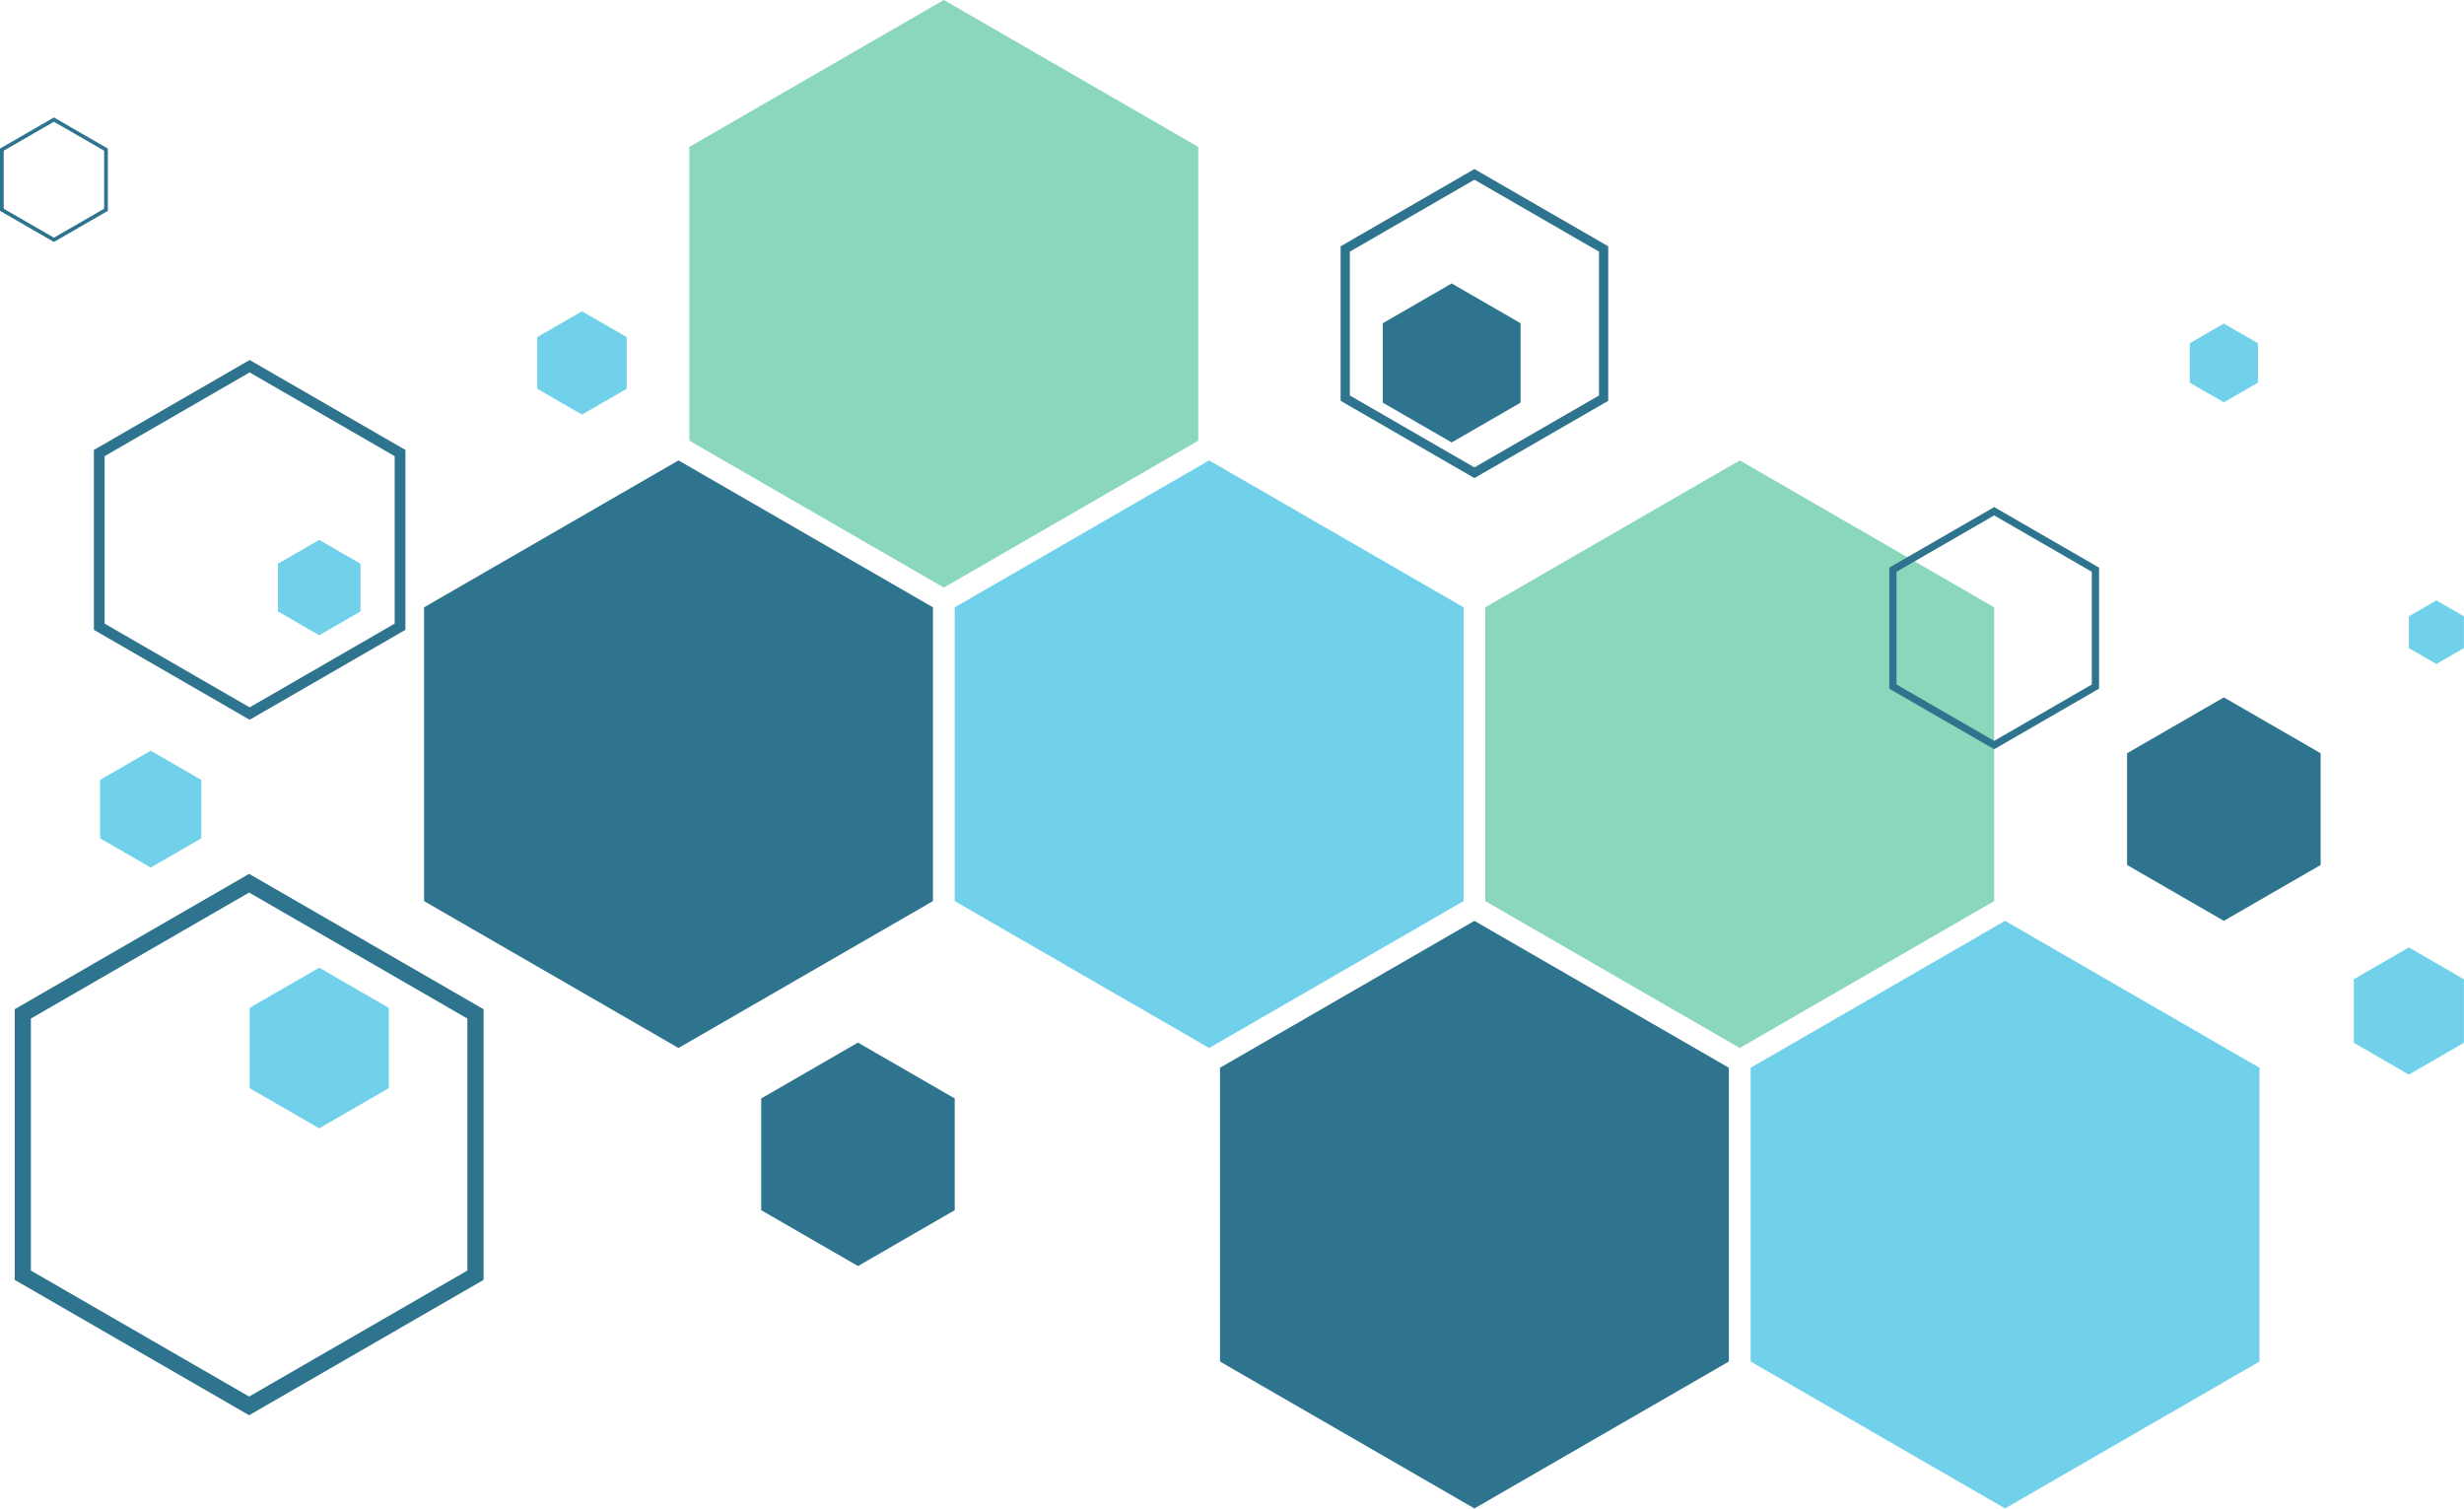 <?xml version="1.0" encoding="UTF-8"?><svg xmlns="http://www.w3.org/2000/svg" xmlns:xlink="http://www.w3.org/1999/xlink" height="418.5" preserveAspectRatio="xMidYMid meet" version="1.0" viewBox="0.0 -0.0 683.6 418.5" width="683.6" zoomAndPan="magnify"><defs><clipPath id="a"><path d="M 338 255 L 480 255 L 480 418.48 L 338 418.48 Z M 338 255"/></clipPath><clipPath id="b"><path d="M 485 255 L 627 255 L 627 418.48 L 485 418.48 Z M 485 255"/></clipPath><clipPath id="c"><path d="M 653 262 L 683.578 262 L 683.578 299 L 653 299 Z M 653 262"/></clipPath><clipPath id="d"><path d="M 668 166 L 683.578 166 L 683.578 185 L 668 185 Z M 668 166"/></clipPath></defs><g><g clip-path="url(#a)" id="change1_1"><path d="M 338.469 296.223 L 409.055 255.469 L 479.645 296.223 L 479.645 377.727 L 409.055 418.48 L 338.469 377.727 L 338.469 296.223" fill="#2f748e"/></g><g clip-path="url(#b)" id="change2_1"><path d="M 485.691 296.223 L 556.277 255.469 L 626.863 296.223 L 626.863 377.727 L 556.277 418.48 L 485.691 377.727 L 485.691 296.223" fill="#71d1ea"/></g><g id="change3_1"><path d="M 412.078 168.484 L 482.668 127.73 L 553.254 168.484 L 553.254 249.992 L 482.668 290.742 L 412.078 249.992 L 412.078 168.484" fill="#8ad7bb"/></g><g id="change1_2"><path d="M 117.656 168.484 L 188.242 127.73 L 258.828 168.484 L 258.828 249.992 L 188.242 290.742 L 117.656 249.992 L 117.656 168.484" fill="#2f748e"/></g><g id="change2_4"><path d="M 264.875 168.484 L 335.461 127.73 L 406.047 168.484 L 406.047 249.992 L 335.461 290.742 L 264.875 249.992 L 264.875 168.484" fill="#71d1ea"/></g><g id="change3_2"><path d="M 191.266 40.75 L 261.852 -0.004 L 332.438 40.75 L 332.438 122.258 L 261.852 163.008 L 191.266 122.258 L 191.266 40.75" fill="#8ad7bb"/></g><g id="change1_3"><path d="M 590.129 208.969 L 616.977 193.469 L 643.824 208.969 L 643.824 239.969 L 616.977 255.469 L 590.129 239.969 L 590.129 208.969" fill="#2f748e"/></g><g id="change1_4"><path d="M 211.184 304.742 L 238.027 289.242 L 264.875 304.742 L 264.875 335.738 L 238.027 351.238 L 211.184 335.738 L 211.184 304.742" fill="#2f748e"/></g><g id="change1_5"><path d="M 383.645 89.664 L 402.746 78.637 L 421.848 89.664 L 421.848 111.719 L 402.746 122.746 L 383.645 111.719 L 383.645 89.664" fill="#2f748e"/></g><g clip-path="url(#c)" id="change2_2"><path d="M 653.031 271.66 L 668.309 262.84 L 683.582 271.66 L 683.582 289.297 L 668.309 298.117 L 653.031 289.297 L 653.031 271.66" fill="#71d1ea"/></g><g id="change2_5"><path d="M 77.105 156.395 L 88.562 149.781 L 100.02 156.395 L 100.02 169.621 L 88.562 176.238 L 77.105 169.621 L 77.105 156.395" fill="#71d1ea"/></g><g id="change2_6"><path d="M 69.262 279.602 L 88.562 268.461 L 107.859 279.602 L 107.859 301.887 L 88.562 313.031 L 69.262 301.887 L 69.262 279.602" fill="#71d1ea"/></g><g id="change2_7"><path d="M 27.766 216.363 L 41.801 208.258 L 55.84 216.363 L 55.84 232.574 L 41.801 240.68 L 27.766 232.574 L 27.766 216.363" fill="#71d1ea"/></g><g id="change2_8"><path d="M 607.512 95.227 L 616.977 89.766 L 626.441 95.227 L 626.441 106.156 L 616.977 111.617 L 607.512 106.156 L 607.512 95.227" fill="#71d1ea"/></g><g clip-path="url(#d)" id="change2_3"><path d="M 668.309 170.98 L 675.945 166.57 L 683.582 170.98 L 683.582 179.801 L 675.945 184.211 L 668.309 179.801 L 668.309 170.98" fill="#71d1ea"/></g><g id="change2_9"><path d="M 149.051 93.527 L 161.461 86.359 L 173.871 93.527 L 173.871 107.855 L 161.461 115.023 L 149.051 107.855 L 149.051 93.527" fill="#71d1ea"/></g><g id="change1_6"><path d="M 69.117 242.43 L 4.082 279.98 L 4.082 355.078 L 69.117 392.625 L 134.156 355.078 L 134.156 279.98 Z M 69.117 247.617 L 129.664 282.574 L 129.664 352.484 L 69.117 387.441 L 8.57 352.484 L 8.57 282.574 L 69.117 247.617" fill="#2f748e"/></g><g id="change1_7"><path d="M 409.055 46.898 L 371.934 68.328 L 371.934 111.199 L 409.055 132.633 L 446.18 111.199 L 446.18 68.328 Z M 409.055 49.859 L 443.617 69.812 L 443.617 109.719 L 409.055 129.672 L 374.496 109.719 L 374.496 69.812 L 409.055 49.859" fill="#2f748e"/></g><g id="change1_8"><path d="M 69.262 99.875 L 26.043 124.828 L 26.043 174.734 L 69.262 199.684 L 112.48 174.734 L 112.48 124.828 Z M 69.262 103.32 L 109.496 126.551 L 109.496 173.012 L 69.262 196.238 L 29.027 173.012 L 29.027 126.551 L 69.262 103.32" fill="#2f748e"/></g><g id="change1_9"><path d="M 14.961 32.582 L 0 41.219 L 0 58.496 L 14.961 67.133 L 29.922 58.496 L 29.922 41.219 Z M 14.961 33.773 L 28.891 41.816 L 28.891 57.898 L 14.961 65.941 L 1.031 57.898 L 1.031 41.816 L 14.961 33.773" fill="#2f748e"/></g><g id="change1_10"><path d="M 553.254 140.672 L 524.16 157.469 L 524.16 191.062 L 553.254 207.859 L 582.348 191.062 L 582.348 157.469 Z M 553.254 142.988 L 580.336 158.629 L 580.336 189.902 L 553.254 205.539 L 526.168 189.902 L 526.168 158.629 L 553.254 142.988" fill="#2f748e"/></g></g></svg>